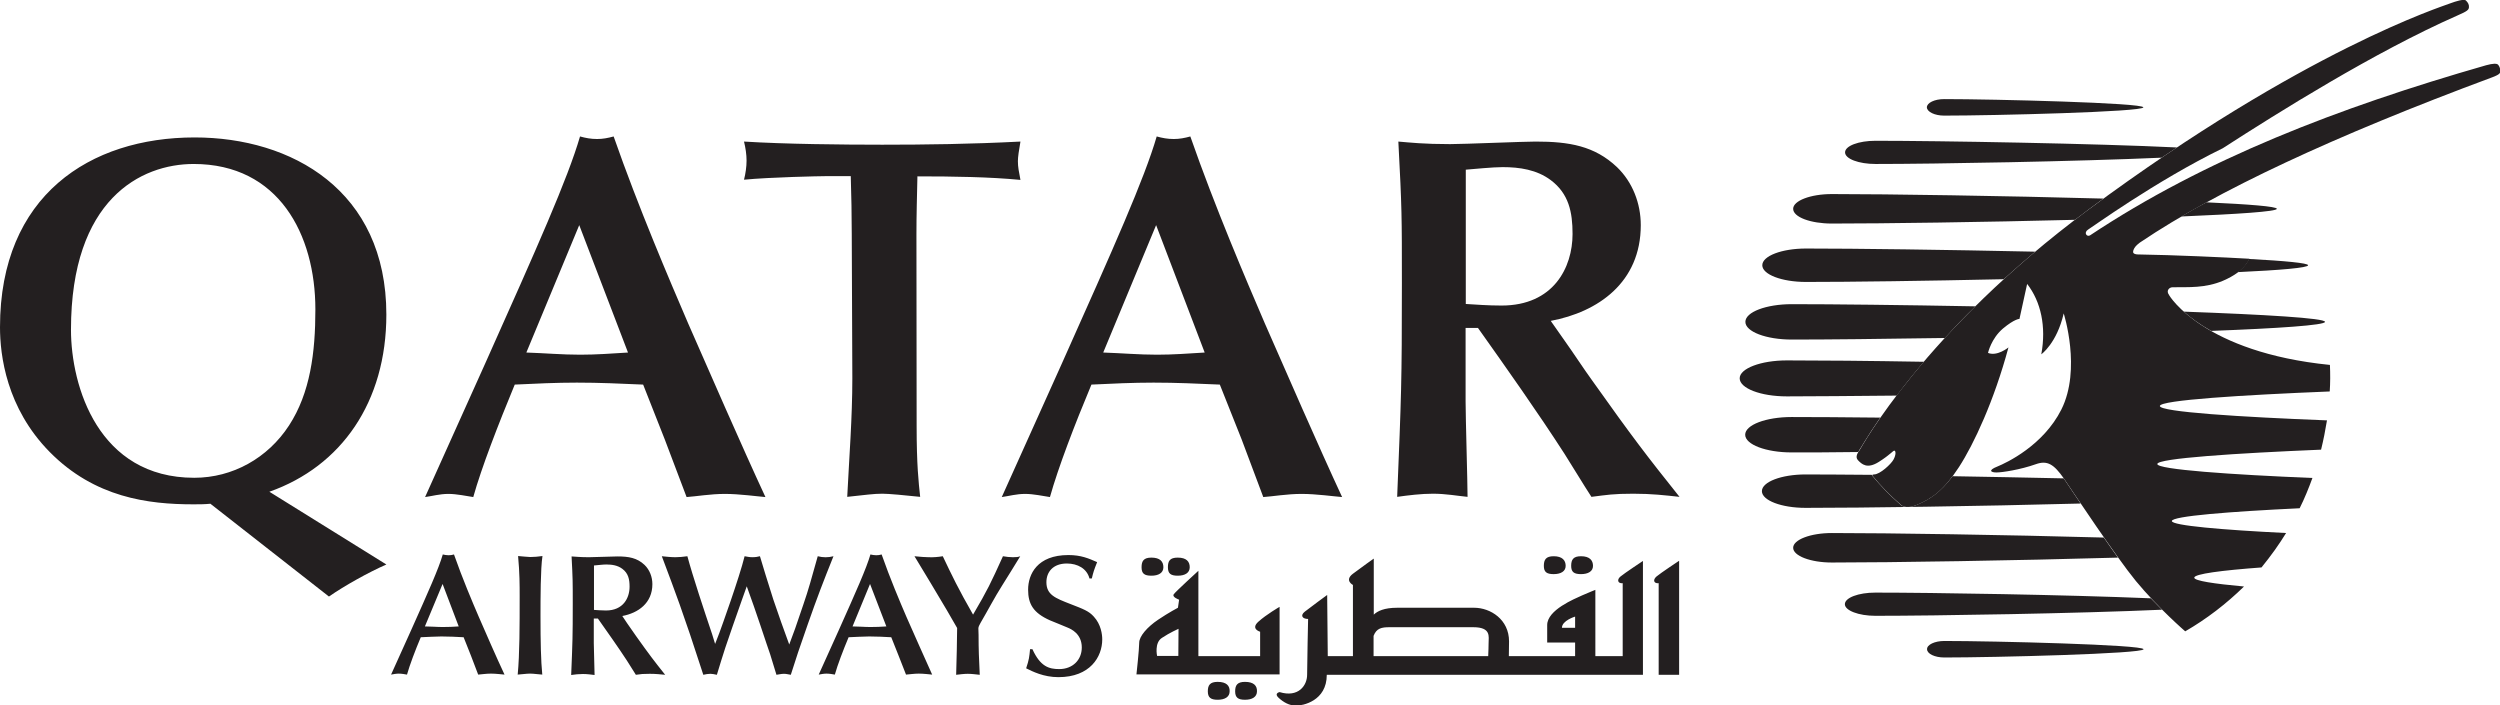 <?xml version="1.0" encoding="utf-8"?>
<!-- Generator: Adobe Illustrator 28.0.0, SVG Export Plug-In . SVG Version: 6.00 Build 0)  -->
<svg version="1.1" id="Layer_1" xmlns="http://www.w3.org/2000/svg" xmlns:xlink="http://www.w3.org/1999/xlink" x="0px" y="0px"
	 viewBox="0 0 1271.5 358.8" style="enable-background:new 0 0 1271.5 358.8;" xml:space="preserve">
<style type="text/css">
	.st0{fill:#231F20;}
</style>
<path class="st0" d="M233.3,318.6c-2.7,0.2-5.4,0.3-8.1,0.3c-3.1,0-6.1-0.3-9.1-0.3l9-21.6L233.3,318.6z M243.2,343.1
	c1.6-0.1,4-0.5,6.5-0.5s5.5,0.4,6.9,0.5c-4-8.5-9.8-21.8-13.1-29.4c-3.2-7.4-8.4-19.7-12.6-31.7c-0.9,0.3-1.9,0.4-2.8,0.4
	c-1.1,0-1.9-0.2-2.9-0.4c-2.1,7.2-7.2,18.6-16.1,38.5l-10.2,22.6c1.2-0.2,2.5-0.5,3.9-0.5s3.1,0.3,4.2,0.5c1.4-5,4.2-12.3,7-19
	c3.5-0.2,7-0.3,10.5-0.4c3.8,0,7.5,0.2,11.3,0.4l3.7,9.3L243.2,343.1z M264.3,303.2c0,15,0,29.5-1,39.9c1.9-0.1,4.4-0.5,6.3-0.5
	c2,0,4.1,0.4,6.2,0.5c-0.7-7.1-0.9-16.6-0.9-29.7c0-8.9,0-24.1,1-30.6c-2.1,0.3-4.3,0.5-6.2,0.5c-1.3,0-4.6-0.4-6.2-0.5
	C264.3,291.4,264.3,297.6,264.3,303.2 M316.5,313.3c8-1.5,15.3-6.5,15.3-16.2c0-3.7-1.4-7.3-4-9.8c-3.8-3.6-8.1-4.3-13.8-4.3
	c-2,0-12.2,0.4-14.5,0.4c-4.5,0-6.8-0.3-8.8-0.4c0.6,11.3,0.6,12.6,0.6,24.1c0,16.9-0.1,18.9-0.8,36.2c1.9-0.3,4-0.5,6-0.5
	c2.2,0,4.1,0.3,5.9,0.5c0-2.3-0.4-13.6-0.4-16.2v-12.5h2.1c4.7,6.7,10.2,14.4,14.7,21.3c1.3,2,3.3,5.3,4.6,7.3
	c2.6-0.4,3.7-0.5,7.1-0.5c3.2,0,5.4,0.3,7.8,0.5c-5.5-6.9-7.9-10-14.8-19.7c-1.3-1.8-3.3-4.7-4.6-6.6L316.5,313.3z M302.1,287.6
	c1.3-0.1,4.6-0.5,6.2-0.5c2.9,0,5.8,0.4,8.2,2.2c3.1,2.3,3.7,5.4,3.7,9.1c0,5.7-3.2,12.1-12,12.1c-2.3,0-4.4-0.2-6.1-0.3
	L302.1,287.6z M362.2,322.6c-4.1-12.2-9.8-29.3-12.6-39.7c-2.2,0.3-4.1,0.5-6.1,0.5c-2.1,0-5.1-0.3-6.9-0.5
	c3.6,9.5,6.7,17.9,9.1,24.6c4,11.4,6.7,19.3,9.8,29l2.2,6.7c1.2-0.3,2.6-0.5,3.6-0.5s1.8,0.2,3.3,0.5c1.4-4.6,3.1-10.2,4.3-13.8
	c3.4-10,3.9-11.4,8.3-23.9l2.6-7.3c1,2.8,2.6,7.3,3.6,10.1c1,2.7,5.5,16.2,6.5,19.2c1.4,3.9,1.8,5.1,5,15.7c0.8-0.1,2.5-0.5,3.8-0.5
	c1.2,0,2.2,0.3,3.5,0.5c3.3-10.4,3.7-11.5,8.6-25.6c4.8-13.7,7.8-21.5,13.1-34.7c-2.6,0.7-5.4,0.7-8,0c-3.2,11.4-4.7,17-7.3,24.5
	c-4.1,12.3-4.7,13.7-7.2,20.4c-2.8-7.6-5.5-15.2-8.1-22.9c-1.4-4.2-6.8-21.8-6.8-22c-1.2,0.3-2.1,0.5-3.9,0.5
	c-1.6,0-2.7-0.3-3.9-0.5c-2.6,10.7-11.9,36.5-12.8,38.9l-2.2,5.7L362.2,322.6z M450.8,318.6c-2.7,0.2-5.4,0.3-8.1,0.3
	c-3.1,0-6.1-0.3-9.1-0.3l8.9-21.6L450.8,318.6z M460.8,343.1c1.6-0.1,4.1-0.5,6.5-0.5c2.5,0,5.5,0.4,6.8,0.5
	c-3.9-8.5-9.7-21.8-13.1-29.4c-3.2-7.4-8.4-19.7-12.6-31.7c-1,0.3-1.8,0.4-2.8,0.4s-2-0.2-2.9-0.4c-2.1,7.2-7.2,18.6-16.1,38.5
	l-10.2,22.6c1.2-0.2,2.5-0.5,4-0.5c1.4,0,3.1,0.3,4.2,0.5c1.4-5,4.2-12.3,7-19c3.5-0.2,7-0.3,10.5-0.4c3.8,0,7.5,0.2,11.2,0.4
	l3.7,9.3L460.8,343.1z M497.6,319.6c0-0.8,0.5-1.7,1.1-2.8c3.7-6.3,7.1-12.9,11.1-19.2c1.3-2.1,7.7-12.3,9.1-14.7
	c-1,0.4-1.9,0.5-3.7,0.5c-1.7,0-3.4-0.2-5.1-0.5c-6.3,13.9-7.7,16.9-15.2,29.7c-7.5-13.1-10.8-20-15.4-29.7
	c-2.4,0.4-4.8,0.6-7.2,0.5c-1.9,0-4-0.2-7.2-0.5c4.6,7.6,12,19.8,16.5,27.5l5.2,9c0,5.5-0.3,16.9-0.5,23.8c1.7-0.2,4.1-0.5,5.9-0.5
	c2,0,4.1,0.3,6.1,0.5c-0.4-8.2-0.6-12.9-0.6-20.3L497.6,319.6z M523.9,330c-0.4,4.2-0.5,5.4-2,9.9c3.2,1.6,8.9,4.5,16.4,4.5
	c16.1,0,22.3-10.3,22.3-19.2c0-2.5-0.6-7.6-4.3-11.6c-2.5-2.8-5.2-3.8-11.9-6.4c-7.7-3-12.2-4.7-12.2-11.1c0-5.2,3.4-9.5,10.4-9.5
	c5.5,0,10.2,2.6,11.5,7.6h1.2c0.8-3.3,1-4,2.7-8.3c-4.3-1.9-8.2-3.6-14.6-3.6c-15.9,0-20.5,9.8-20.5,17.6c0,7.3,2.6,11.8,11.1,15.6
	c2.5,1.1,6.6,2.6,9,3.7c1.7,0.7,7.2,3.1,7.2,10.1c0,6.3-4.6,11-11.5,11c-5.2,0-9.6-1.3-13.6-10.1h-1.2L523.9,330z"/>
<path class="st0" d="M36.1,167.7c0-66.4,35.6-84.3,62.4-84.3c43.2,0,61.9,35.8,61.9,74c0,21.9-2.6,42.4-13.4,59S118.3,243,98.8,243
	C50.1,243,36.1,196.6,36.1,167.7 M167.3,303.4c7.9-5.5,20.3-12.4,29.2-16.3l-59.5-37c36.6-12.9,59.5-45.6,59.5-90.1
	c0-63.2-48.2-90.1-97.5-90.1c-53.2,0-99,29.5-99,96.5c0,14.2,3.2,41.1,25.3,63.5c22.9,23.2,50.1,26.6,73,26.6c2.9,0,5.8,0,8.7-0.3
	L167.3,303.4z M319.4,179.3c-8.2,0.5-16.1,1.1-24.3,1.1c-9.2,0-18.2-0.8-27.4-1.1l26.9-64.8L319.4,179.3z M349.2,252.8
	c4.7-0.3,12.1-1.6,19.5-1.6s16.6,1.3,20.6,1.6c-11.9-25.6-29.2-65.3-39.3-88.3c-9.5-22.1-25.3-59-37.9-95.1
	c-2.9,0.8-5.5,1.3-8.4,1.3c-3.2,0-5.8-0.5-8.7-1.3c-6.3,21.6-21.6,55.9-48.2,115.4l-30.6,68c3.7-0.5,7.4-1.6,11.9-1.6
	c4.2,0,9.2,1.1,12.6,1.6c4.2-15,12.7-36.9,21.1-57.2c10.5-0.5,21.1-1,31.6-1c11.3,0,22.4,0.5,33.7,1l11,27.9L349.2,252.8z
	 M466.1,119.2c0-10,0.3-20,0.5-29.5c18.2,0,36.9,0.3,52.4,1.8c-0.8-4.2-1.3-6.6-1.3-9.5c0-2.1,0.5-5.5,1.3-10
	c-25.3,1.3-48.5,1.6-70.3,1.6c-20.3,0-49.5-0.3-70.3-1.6c0.8,3.2,1.3,6.6,1.3,9.7s-0.5,6.6-1.3,9.7c13.5-1.3,38.7-1.8,41.1-1.8h13.2
	c0.3,10.3,0.5,19.5,0.5,29.3l0.3,73.5c0,20-1.6,40.3-2.6,60.3c9.5-1,13.4-1.6,17.9-1.6c3.2,0,11.6,0.8,19.2,1.6
	c-0.8-7.4-1.8-16.1-1.8-36.1L466.1,119.2z M612.7,179.3c-8.2,0.5-16.1,1.1-24.2,1.1c-9.2,0-18.2-0.8-27.4-1.1l26.9-64.8L612.7,179.3
	z M642.5,252.8c4.7-0.3,12.1-1.6,19.5-1.6s16.6,1.3,20.6,1.6c-11.9-25.6-29.2-65.3-39.3-88.3c-9.5-22.1-25.3-59-37.9-95.1
	c-2.9,0.8-5.5,1.3-8.4,1.3c-3.2,0-5.8-0.5-8.7-1.3c-6.3,21.6-21.6,55.9-48.2,115.4l-30.6,68c3.7-0.5,7.4-1.6,11.9-1.6
	c4.2,0,9.2,1.1,12.6,1.6c4.2-15,12.6-36.9,21.1-57.2c10.5-0.5,21.1-1,31.6-1c11.3,0,22.4,0.5,33.7,1l11.1,27.9L642.5,252.8z
	 M788.7,163.2c24-4.5,45.8-19.5,45.8-48.7c0-11.1-4.2-21.9-12.1-29.5C811,74.2,798.1,72,781,72c-6.1,0-36.6,1.3-43.5,1.3
	c-13.4,0-20.3-0.8-26.3-1.3c1.8,34,1.8,37.7,1.8,72.2c0,50.9-0.3,56.6-2.4,108.5c5.8-0.8,12.1-1.6,18.2-1.6c6.6,0,12.4,1.1,17.6,1.6
	c0-6.9-1-40.8-1-48.5v-37.4h6.3c14.2,20,30.6,43.2,44,64c3.9,6.1,9.7,15.8,13.7,21.9c7.9-1,11.1-1.6,21.3-1.6
	c9.5,0,16.1,0.8,23.5,1.6c-16.6-20.8-23.7-30-44.5-59.3c-4-5.5-9.7-14.2-13.7-19.8L788.7,163.2z M745.5,86.3
	c3.9-0.3,13.7-1.3,18.7-1.3c8.7,0,17.4,1.3,24.5,6.6c9.2,6.9,11.1,16.3,11.1,27.4c0,17.1-9.7,36.4-36.1,36.4
	c-6.9,0-13.2-0.5-18.2-0.8V86.3z"/>
<path class="st0" d="M1182.5,163.7c0,1.7-23.8,3.3-57.9,4.6c-6-3.4-10.6-6.8-13.9-9.8C1152,160,1182.5,161.8,1182.5,163.7
	 M1158,106.2c0,1.4-20,2.7-48.6,3.9c4.2-2.5,8.5-4.9,12.8-7.2C1143.8,103.9,1158,105,1158,106.2 M945.1,229.9
	c-13.2,0.2-24.8,0.2-33.9,0.2c-13,0-23.6-4-23.6-9s10.6-9,23.6-9c11.5,0,27.2,0.1,45.1,0.3c-6.9,10-10.2,16-10.6,16.4L945.1,229.9z
	 M952.2,241.9c4.3,5.2,9,10.1,14.1,14.5c0,0,2.1,3,8.5,0.4c6.5-2.7,12.1-6.3,18.3-14.6c18.2,0.3,37.5,0.7,56.5,1.1
	c1.6,2.3,4.7,7,8.6,12.8c-52.9,1.4-110.4,2.2-139.9,2.2c-12.3,0-22.2-3.8-22.2-8.5s9.9-8.5,22.2-8.5c9,0,20.5,0.1,33.7,0.2
	C952.2,241.8,952.2,241.9,952.2,241.9 M931.7,286.1c-10.9,0-19.7-3.4-19.7-7.5s8.8-7.5,19.7-7.5c28.8,0,87.8,0.9,138.3,2.3
	c2.4,3.5,4.9,7,7.2,10.2C1025.2,285.1,961.9,286.1,931.7,286.1 M1099.6,310.1c-42.4,1.9-115.4,3.1-145.8,3.1
	c-8.5,0-15.5-2.7-15.5-5.9c0-3.3,6.9-5.9,15.5-5.9c29,0,97.1,1.1,140.1,2.9C1095.9,306.3,1097.8,308.3,1099.6,310.1 M988.9,326
	c25,0,101.3,1.9,101.3,4.2s-76.2,4.2-101.3,4.2c-4.9,0-8.8-1.9-8.8-4.2C980,327.9,984,326,988.9,326 M989.2,171.9
	c-31.5,0.5-59.8,0.8-77.9,0.8c-13,0-23.6-4-23.6-9s10.6-9,23.6-9c21.1,0,55.8,0.4,93.4,1.1C999.3,161,994.2,166.4,989.2,171.9
	 M1143.8,131.7c18.5,1,30.1,2.1,30.1,3.2c0,1.3-14.1,2.5-35.8,3.5C1142.7,134.9,1143.7,131.9,1143.8,131.7 M918.5,143.4
	c-12.3,0-22.2-3.8-22.2-8.5s9.9-8.5,22.2-8.5c25.2,0,70.8,0.6,116.6,1.6c-5.4,4.6-10.7,9.2-16,14
	C978.9,142.9,940.7,143.4,918.5,143.4 M1055.3,111.8c-46.8,1.2-97.5,1.9-123.6,1.9c-10.9,0-19.7-3.3-19.7-7.5
	c0-4.1,8.8-7.5,19.7-7.5c28.7,0,87.6,0.9,138.1,2.3c-2.5,1.8-5,3.7-7.6,5.6C1059.9,108.4,1057.6,110.1,1055.3,111.8 M953.9,83.4
	c-8.5,0-15.5-2.6-15.5-5.9s6.9-5.9,15.5-5.9c32.2,0,112.5,1.4,153.3,3.4c-2.6,1.7-5.2,3.5-7.8,5.2
	C1056.8,82.1,984.1,83.4,953.9,83.4 M908.8,201.6c-13.3,0-24-4.1-24-9.2c0-5,10.8-9.1,24-9.1c16.6,0,41.5,0.2,69.7,0.7
	c-4.8,5.6-9.4,11.3-13.8,17.2C942.2,201.4,922.6,201.6,908.8,201.6 M980,54.6c0-2.3,3.9-4.2,8.8-4.2c25,0,101.3,1.9,101.3,4.2
	s-76.2,4.2-101.3,4.2C984,58.8,980.1,56.9,980,54.6"/>
<path class="st0" d="M1185,185.6c0.2,4.6,0.2,9.1-0.1,13.5c-44.4,1.8-86.4,4.4-86.4,7.4s41.1,5.6,85,7.3c-0.8,5-1.8,10-3,14.9
	c-43.2,1.8-83.3,4.4-83.3,7.3c0,2.8,37.4,5.4,78.9,7.1c-1.9,5.2-4,10.4-6.5,15.4c-35.6,1.7-65,4-65,6.5c0,2.3,25.7,4.5,58.1,6.1
	c-1.8,2.9-3.7,5.8-5.7,8.6c-2.2,3-4.4,6-6.8,8.9c-20.3,1.5-34.2,3.3-34.2,5.2c0,1.6,10,3.1,25.3,4.5c-9,8.8-19,16.5-29.9,22.8
	c0,0-13.7-11.8-25.1-25.6c-10.1-12.3-31.6-44.8-36.6-52.1c-5.1-7.3-8.4-9.4-14.3-7.3c-7.9,2.8-17.1,4.2-20,4.2s-4.4-1.1,0.4-3
	c4.7-1.9,23.4-10.7,32.6-29c10.3-20.5,1.2-48.9,1.2-48.9c-3.5,15.2-11.4,20.8-11.4,20.8c2.6-14.1-0.2-26.8-7.2-35.8l-3.9,17.8
	c0,0-2.4-0.1-8.4,4.9c-6,5.1-7.6,12.4-7.6,12.4c4.7,1.9,10.4-2.8,10.4-2.8c-7.3,27.1-17.6,49.2-25.2,60.9s-13.8,16.1-21.4,19.2
	c-6.4,2.6-8.5-0.4-8.5-0.4c-5.1-4.4-9.9-9.3-14.1-14.5c0,0-0.4-0.6,0.8-0.6c3.1,0,8.7-5.3,9.9-7.5c1.4-2.5,1.2-4.5,0.5-4.6
	s-1.9,1.9-7.9,5.7s-8.7,1.2-10.7-0.9c-1.5-1.7,0-3.8,0.9-5.1c0.9-1.2,32.6-60.2,116.4-122.3c109.8-81.3,180-103.3,184-104.9
	c2.7-1,7-2.4,8-1.4c1.1,1.1,1.6,2.1,1.5,3.4s-0.8,2-5.9,4.2c-42.2,18.6-91.4,49.5-119.3,67.5c-34.4,16.8-67.2,40.7-68.4,41.3
	c-2.6,1.6-0.7,4,0.9,3c58.1-38.6,126.1-64.9,201.4-86.5c3.6-1,5.6-1,6.2-0.2c0.7,0.9,1,1.9,1.1,3c0.1,1.4-1,2.1-4.1,3.3
	c-80.8,30-140.4,57.9-178.7,83.7c0,0-4,2.4-4,5.2c0,1.1,2.1,1.2,2.1,1.2c19.2,0.3,44.8,1.5,57,2.2c0,0-1.7,6.2-13.4,11.2
	c-9,3.8-17.4,3.2-25.6,3.3c-1.8,0-3.4,1.8-1.9,3.8C1103.5,150.9,1121.1,179.2,1185,185.6 M599.3,333.6h-10.8c0,0-1.5-6.7,2.5-9.2
	c3.9-2.6,8.4-4.6,8.4-4.6L599.3,333.6z M650.7,308.7c0,0-6.6,3.8-10.7,7.5s0.9,5.1,0.9,5.1v12.4h-31.4v-43.4
	c0,0-11.5,10.5-12.5,11.9c-1.1,1.5,2.7,2.8,2.7,2.8l-0.6,4.1c0,0-4.6,2.4-10.1,6.1s-9.6,8.4-9.6,11.7S578,343,578,343h72.8v-34.3
	L650.7,308.7z M585.6,292.8c3.6,0,6.1-1.4,6.1-4.3s-1.7-4.9-6.1-4.9c-3.9,0-5,1.7-5,4.9S582,292.8,585.6,292.8 M599,292.8
	c3.6,0,6.1-1.4,6.1-4.3s-1.7-4.9-6.1-4.9c-4,0-5,1.7-5,4.9S595.4,292.8,599,292.8 M619.3,346.8c-3.9,0-5,1.7-5,4.8s1.4,4.3,5,4.3
	s6.1-1.4,6.1-4.3C625.5,348.8,623.8,346.8,619.3,346.8 M633.2,346.8c-3.9,0-5,1.7-5,4.8s1.4,4.3,5,4.3s6.1-1.4,6.1-4.3
	C639.4,348.8,637.7,346.8,633.2,346.8 M790.2,292c3.6,0,6.1-1.4,6.1-4.2s-1.7-4.9-6.1-4.9c-3.9,0-5,1.7-5,4.9
	C785.2,290.9,786.6,292,790.2,292 M804.1,292c3.6,0,6.1-1.4,6.1-4.2s-1.7-4.9-6.1-4.9c-3.9,0-5,1.7-5,4.9
	C799.1,290.9,800.5,292,804.1,292 M842.5,293.2c-2,1.7-1.4,3.7,1.1,3.4v46.6H854v-58C854,285.2,844.5,291.5,842.5,293.2
	 M801.1,319.3h-6.7c0-3.7,6.7-5.7,6.7-5.7V319.3z M757.1,327c0,1.7-0.1,4.4-0.2,6.7h-58.3v-10.3c1.5-3.9,4.1-4.4,8.1-4.4h42.6
	C758.5,319,757.1,323.8,757.1,327 M825.3,296.6v37.1h-13.9V300c0,0-2.8,1.1-6.7,2.8c-3.9,1.8-17.8,7.4-17.8,15.1v8.9h14.2v6.9h-33.7
	c0-1.6,0.1-4,0.1-7.5c0-11.1-9.4-17.1-17.8-17.1h-39c-6.8,0-10.1,1.7-12,3.5v-28.5c0,0-6.1,4.3-10.6,7.7s0,5.7,0,5.7v36.2h-12.8
	l-0.3-31.1c0,0-8.9,6.5-11.4,8.5s-1.1,3.7,1.7,3.7c0,0-0.5,22.9-0.5,28.4s-4.5,11.7-14,8.8c0,0-3,0.6-0.5,2.9s5.5,4,8.9,4
	c3.3,0,15.6-2.3,15.6-15.7h160.8v-57.9c0,0-9.5,6.3-11.4,7.9C822.2,294.8,822.8,296.9,825.3,296.6"/>
</svg>
